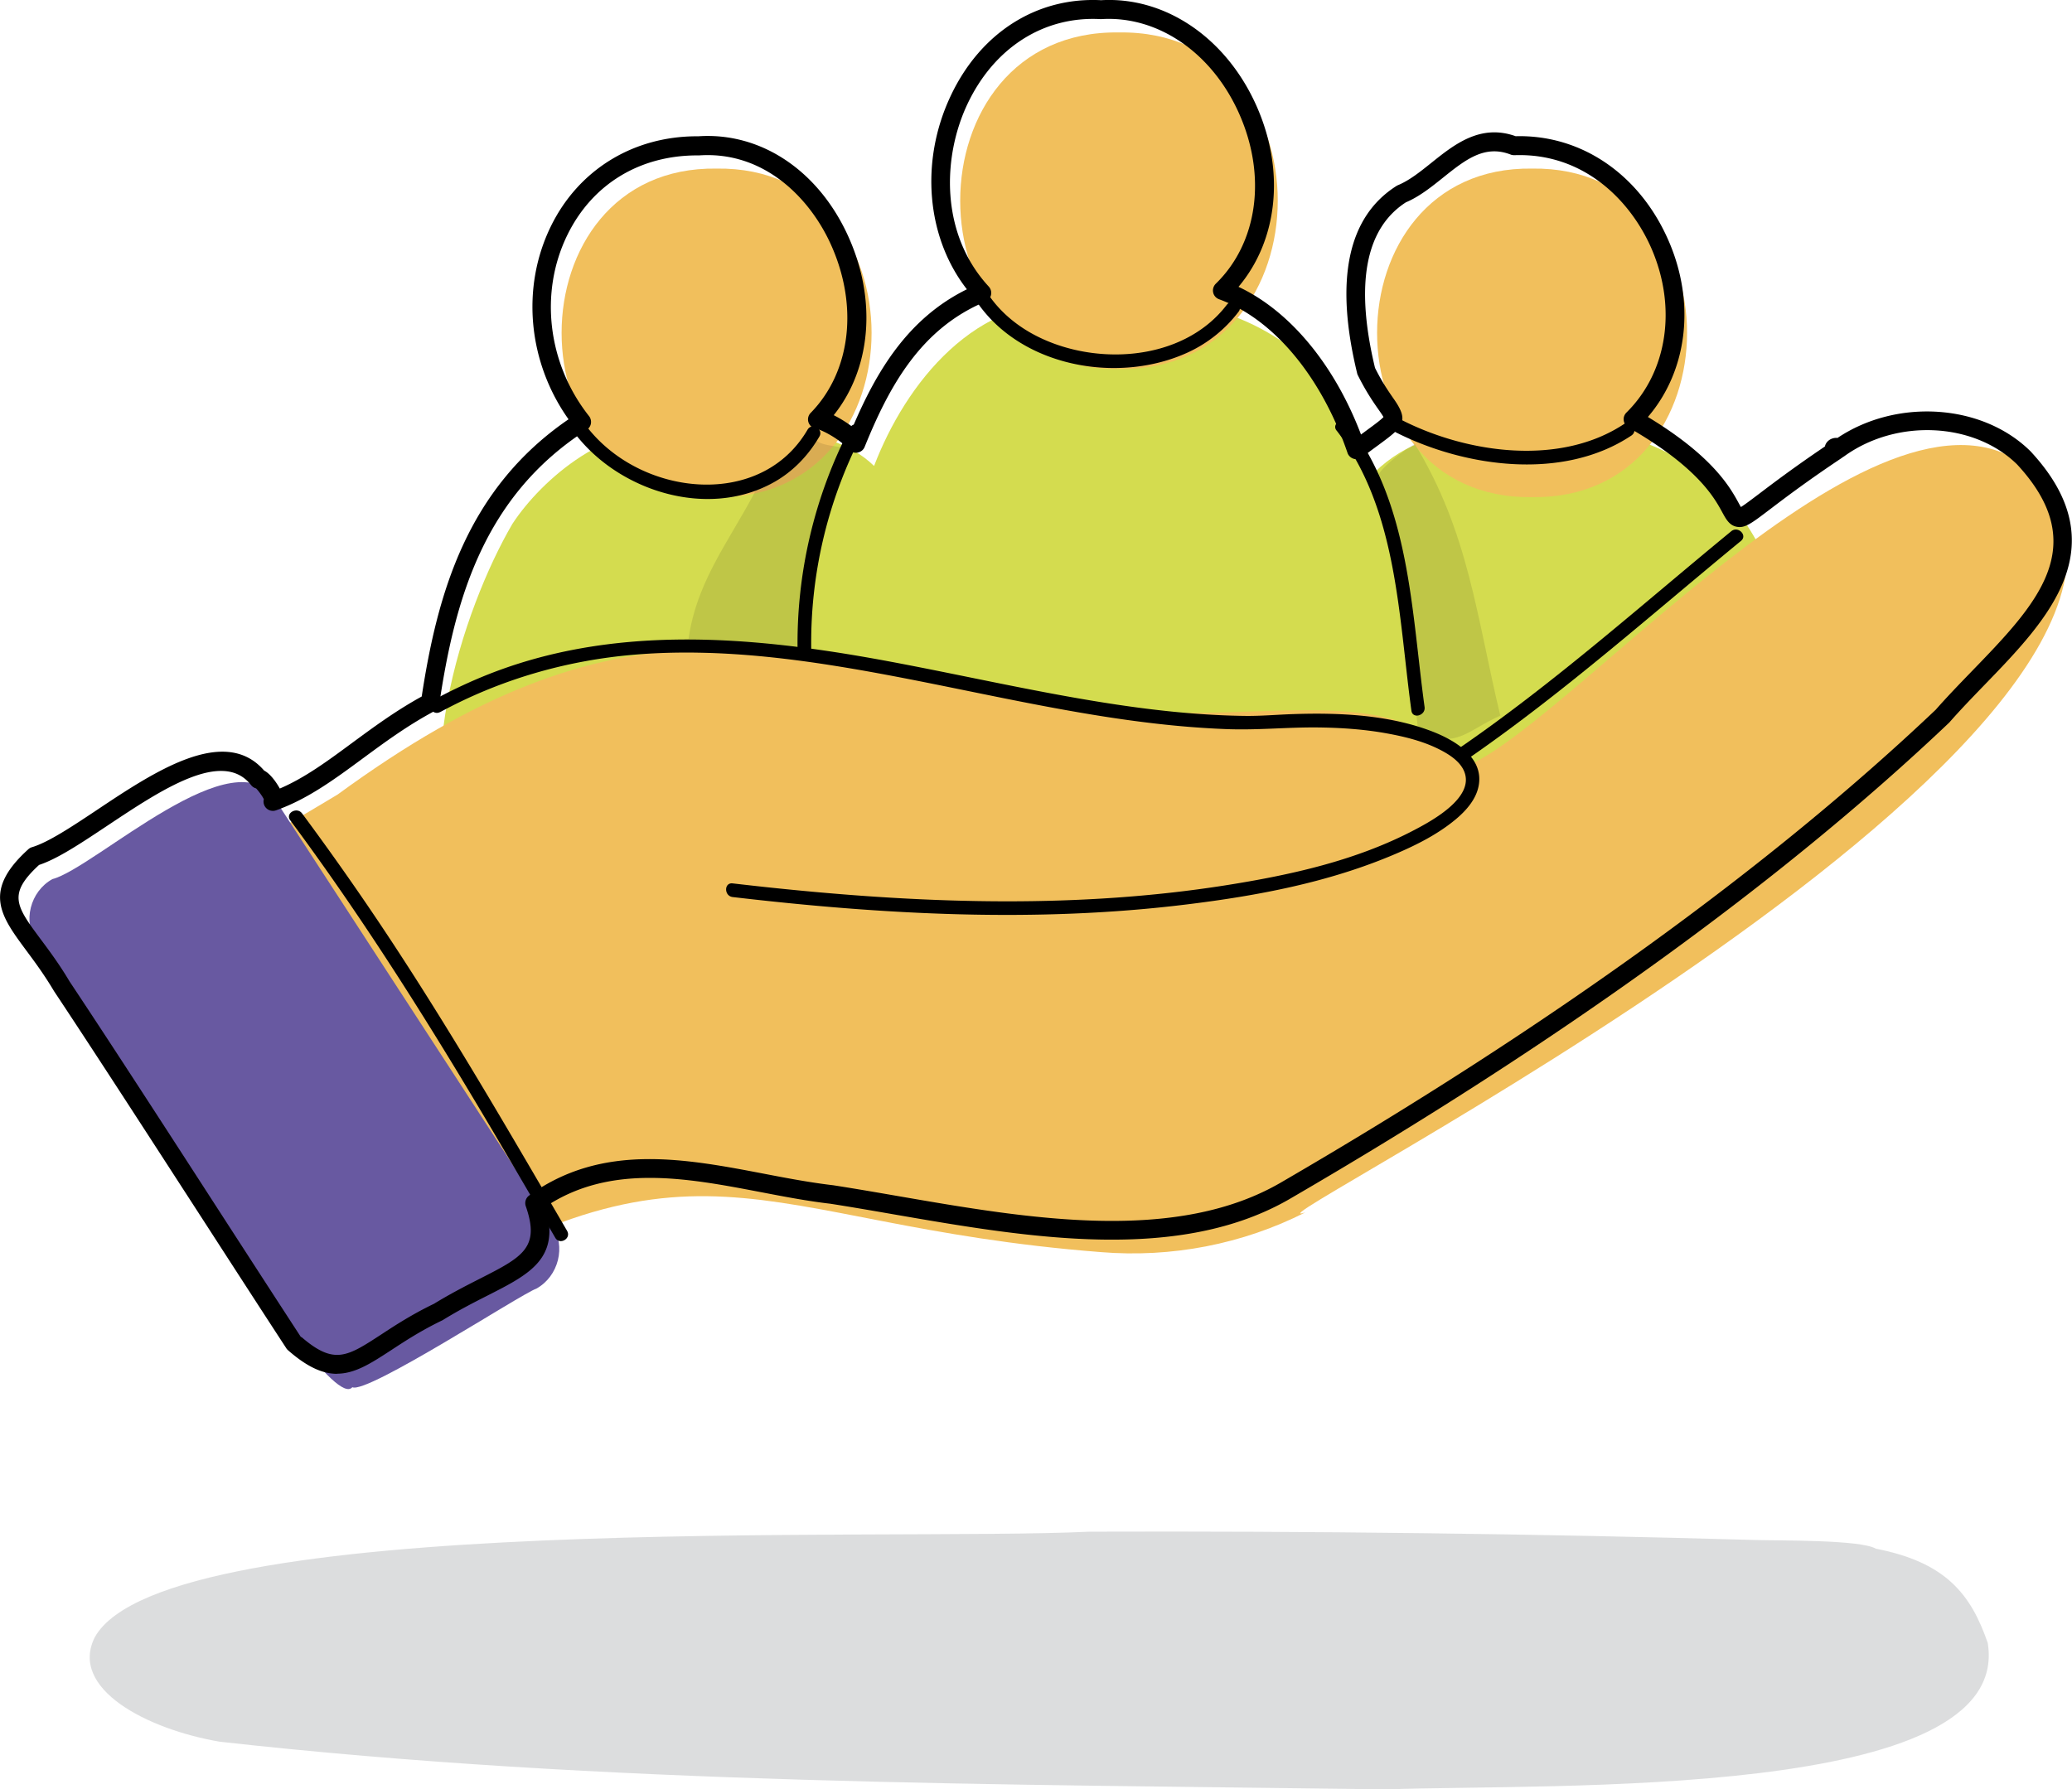 <svg id="Layer_2" data-name="Layer 2" xmlns="http://www.w3.org/2000/svg" viewBox="0 0 303.4 262.07"><defs><style>.cls-1{opacity:.1}.cls-1,.cls-3,.cls-6{stroke-width:0}.cls-6{fill:#f1bf5c}</style></defs><g id="Outlines"><path d="M291.08 240.68c-2.48-7.23-6.18-11.87-16.4-13.86-2.24-1.33-14.13-1.17-17.59-1.27-32.52-.93-65.06-1.33-97.58-1.22-29.7 1.45-135.08-3.14-145.61 15.42-3.86 7.59 7.68 13.54 18.28 15.34 56.26 6.3 114.03 6.21 170.92 6.98 24.18-.87 91.63 1.67 87.97-21.4Z" style="fill:#babcbe;opacity:.5;stroke-width:0"/><path d="M265.85 118.27c-1.72-23.21-5.04-50.04-30.72-55.02-12.44.76-24.41-3.2-33.88 5.94-5.9-19.64-23.21-27.75-43.04-24.85-15.32-1.42-25.63 11.91-30.22 23.9-7.4-7.13-19.81-4.58-28.35-5.02-10.22-1.82-20.32 6.96-24.6 13.49-7.25 12.39-16.1 39.06-6.12 53.84 6.14 9.85 51.82 3.48 61.19 5.19 9.06.21 16.88-8.02 16.35-17.03h37.47c-1.97 27.73 51.04 13.89 65.58 17.03 9.22.22 17.12-8.31 16.35-17.47Z" style="fill:#d4dc4f;stroke-width:0"/><path class="cls-6" d="M104.93 24.69c-30.26-.44-30.26 48.56 0 48.12 30.26.44 30.26-48.56 0-48.12ZM224.34 24.69c-30.26-.44-30.26 48.56 0 48.12 30.26.44 30.26-48.56 0-48.12ZM163.85 4.75c-31-.45-31 49.74 0 49.29 31 .45 31-49.74 0-49.29Z"/><path class="cls-6" d="M298.97 70.4c-20.28-22.43-67.33 34.24-83.82 41.63-13.04-13.74-32.18-4.71-57.11-8.79-45.56-9.13-67.44-16.97-108.61 13.13-47.12 28.53-34.24 7.97.03 76.96.77 1.36 2.49 1.83 3.82 1.1 49.41-32.28 55.83-15.09 107.87-11.05 10.4.86 20.78-1.15 29.98-5.81-12.44 4.07 136.98-70.73 107.83-107.16Z"/><path d="m80.83 179.43-40.32-61.99c-5.74-10.19-26.64 9.72-32.83 11.31-3.26 1.79-4.41 6.23-2.31 9.31 2.42 1.65 41.95 70.2 46.22 65.11 2.12 1.07 24.72-13.67 26.93-14.43 3.27-1.79 4.41-6.23 2.32-9.31Z" style="fill:#6859a1;stroke-width:0"/><path class="cls-3" d="M49.37 201.21c-2.09 0-4.36-.96-7.21-3.47-.09-.08-.18-.18-.24-.28-3.03-4.64-7.18-11.05-11.67-18-7.74-11.96-16.5-25.52-22.34-34.3-1.42-2.39-2.82-4.28-4.06-5.95-3.75-5.06-6.46-8.72.3-14.83.15-.14.33-.24.53-.3 2.39-.71 5.88-3.03 9.57-5.49 8.32-5.55 18.64-12.43 24.43-5.73.91.47 1.79 1.72 2.29 2.63 3.66-1.56 7.02-4.05 10.56-6.66 3.14-2.31 6.37-4.7 10.22-6.82 2.31-15.13 6.63-30.41 21.5-40.6-5.94-8.37-6.98-19.3-2.58-28.28 4.05-8.26 12.03-13.17 21.39-13.17h.22c9.07-.61 17.44 4.93 21.83 14.44 4.33 9.38 3.49 19.51-2.03 26.41.92.46 1.91 1.07 2.78 1.74 3.45-8.1 8.03-15.9 16.72-20.18-5.91-7.58-6.91-18.71-2.38-28.31C143.56 4.79 151.81-.46 161.23.03c9.43-.55 18.35 5.54 22.77 15.51 4.2 9.48 3.12 19.63-2.65 26.47 7.51 3.52 14.05 11.39 17.94 21.63.32-.24.62-.45.89-.66 1.07-.78 2.08-1.53 2.4-1.9-.13-.25-.44-.69-.72-1.09-.72-1.03-1.81-2.58-3.04-5.05a.998.998 0 0 1-.1-.29c-3.31-13.67-1.37-22.89 5.77-27.42.07-.04.14-.08.21-.11 1.65-.68 3.23-1.94 4.89-3.27 3.37-2.7 7.18-5.75 12.35-3.9 9.65-.25 18.21 5.63 22.42 15.38 3.94 9.11 2.71 19.01-3.06 25.74 9.57 5.79 12.07 10.37 13.3 12.62.1.19.22.4.32.57.53-.32 1.5-1.06 2.59-1.88 2.02-1.53 5-3.8 9.71-6.99.12-.58.6-1.06 1.24-1.21.2-.05.41-.06.6-.04 8.69-5.82 21.2-5.02 28.24 1.93l.04.04c12.9 13.91 2.48 24.67-6.71 34.16-1.75 1.81-3.56 3.68-5.17 5.52l-.09.09c-24.47 23.23-56.83 46.62-96.18 69.52-16.39 9.71-38.65 5.86-58.29 2.46-3.23-.56-6.29-1.09-9.3-1.56-3.31-.38-6.81-1.05-10.19-1.7-10.82-2.07-22-4.2-31.53 2.13 2.22 7.58-2.3 9.87-8.46 13-1.95.99-4.17 2.12-6.52 3.57-.04.02-.08.05-.12.07-3.08 1.48-5.42 3.01-7.48 4.36-2.93 1.91-5.3 3.46-7.95 3.46Zm-5.25-5.41c4.8 4.15 6.7 2.91 11.7-.35 2.01-1.32 4.51-2.95 7.73-4.5 2.43-1.49 4.67-2.63 6.65-3.64 6.31-3.21 8.92-4.54 6.79-10.65-.2-.57 0-1.21.49-1.57 10.68-7.72 22.78-5.41 34.48-3.17 3.48.67 6.78 1.29 10.04 1.67 3.09.48 6.16 1.01 9.4 1.57 19.17 3.32 40.9 7.08 56.42-2.12 39.15-22.78 71.31-46.03 95.63-69.1 1.65-1.88 3.47-3.76 5.22-5.57 9.54-9.85 17.79-18.36 6.69-30.35-6.31-6.2-17.66-6.74-25.32-1.19-.07.05-.14.09-.21.13-.04.04-.09.07-.14.11-5.19 3.47-8.39 5.91-10.51 7.52-2.76 2.1-3.69 2.81-4.92 2.55-1.04-.22-1.52-1.1-2.07-2.11-1.17-2.15-3.61-6.61-13.75-12.43a1.39 1.39 0 0 1-.68-1.02c-.06-.43.09-.85.4-1.16 5.98-5.9 7.42-15.32 3.68-23.98-2.97-6.88-9.79-14.08-20.08-13.71-.19 0-.37-.02-.55-.09-3.83-1.49-6.65.77-9.91 3.38-1.71 1.37-3.47 2.78-5.45 3.62-5.93 3.84-7.45 11.99-4.51 24.24 1.1 2.2 2.06 3.55 2.75 4.55 2.37 3.36 1.28 4.15-2.3 6.79-.66.48-1.44 1.06-2.35 1.75-.35.27-.81.35-1.23.22-.42-.13-.76-.45-.9-.87-3.82-11.19-10.85-19.6-18.8-22.49-.44-.16-.78-.54-.87-1-.1-.46.05-.94.38-1.27 6.14-5.98 7.49-15.74 3.44-24.88-3.96-8.94-11.89-14.39-20.17-13.88h-.16c-8.31-.45-15.59 4.2-19.48 12.46-3.62 7.68-4.05 18.92 3.13 26.71a1.38 1.38 0 0 1-.49 2.21c-9.56 3.97-14.15 12.57-17.68 21.27-.18.45-.58.76-1.06.84-.47.08-.95-.1-1.27-.47-1.17-1.38-3.8-2.85-4.84-3.04-.5-.09-.9-.46-1.06-.94-.15-.48-.03-1.01.33-1.37 5.92-6.06 7.04-15.82 2.86-24.87-3.06-6.63-9.71-13.49-19.2-12.84h-.11c-8.48-.06-15.5 4.15-19.17 11.63-4.15 8.46-2.9 18.88 3.16 26.55.24.3.34.7.28 1.08-.06.38-.29.72-.61.93-15.18 9.74-19.35 25.07-21.6 40.19-.06.43-.33.8-.71 1.01-3.95 2.11-7.28 4.57-10.5 6.94-4.16 3.07-8.09 5.96-12.69 7.59-.64.23-1.36-.05-1.68-.66a1.37 1.37 0 0 1-.11-.97c-.21-.44-.77-1.21-1.13-1.58-.29-.08-.54-.24-.73-.48-4.15-5.33-13.12.66-21.05 5.94-3.89 2.59-7.26 4.84-10 5.75-4.65 4.29-3.38 6.01.29 10.95 1.28 1.72 2.73 3.67 4.18 6.12 5.81 8.72 14.59 22.29 22.33 34.27 4.44 6.86 8.54 13.2 11.56 17.83Z"/><path class="cls-3" d="M83.04 180.27c-9.4-16.11-18.74-32.27-29.25-47.7-3.1-4.55-6.29-9.03-9.56-13.44-.76-1.02-2.5-.03-1.73 1.01 11.19 15.06 21.1 30.96 30.61 47.12 2.75 4.67 5.47 9.35 8.2 14.03.65 1.11 2.38.11 1.73-1.01ZM83.9 63.11c6.36 8.73 19.59 13.01 29.38 7.54 2.82-1.57 5.08-3.93 6.7-6.71.65-1.11-1.08-2.12-1.73-1.01-5.46 9.36-17.66 9.97-26.32 4.83-2.44-1.45-4.62-3.36-6.3-5.66-.75-1.03-2.49-.03-1.73 1.01ZM142.85 43.93c6.42 9.79 20.81 12.41 31.08 7.69a19.62 19.62 0 0 0 7.43-5.96c.78-1.02-.96-2.02-1.73-1.01-6.51 8.52-19.97 9.09-28.76 4.07-2.51-1.44-4.7-3.37-6.29-5.8-.7-1.07-2.44-.07-1.73 1.01ZM204.41 63.33c10.16 5.13 24.51 7.11 34.47.46 1.07-.71.07-2.45-1.01-1.73-9.35 6.24-22.9 4.35-32.45-.46-1.15-.58-2.16 1.15-1.01 1.73ZM64.46 104.29c8.85-4.8 18.57-7.6 28.6-8.42 9.65-.79 19.36.09 28.89 1.6 19.27 3.04 38.22 8.61 57.8 9.32 4.35.16 8.66-.28 13.01-.25 3.5.03 7.01.26 10.46.9 2.55.47 5.16 1.12 7.49 2.29 1.43.72 3.08 1.74 3.7 3.28 1.52 3.79-4.66 7.16-7.29 8.54-8.61 4.53-18.3 6.64-27.84 8.14-21.21 3.32-42.89 2.68-64.18.54-2.61-.26-5.22-.55-7.82-.85-1.28-.15-1.27 1.85 0 2 22.03 2.58 44.42 3.8 66.5 1.08 10.44-1.28 20.86-3.24 30.57-7.4 3.09-1.32 6.17-2.87 8.77-5.03 1.53-1.27 3.03-2.94 3.4-4.96.78-4.2-3.6-6.72-6.9-7.98-6.37-2.43-13.63-2.73-20.37-2.5-2.33.08-4.63.29-6.97.26-2.47-.03-4.93-.15-7.39-.34-5.09-.39-10.15-1.08-15.18-1.92-10.07-1.68-20.02-3.96-30.06-5.82-19.68-3.64-40.28-5.45-59.22 2.43-2.39 1-4.72 2.11-6.99 3.35-1.13.62-.12 2.34 1.01 1.73Z"/><path class="cls-3" d="M214.88 111.18c14.08-9.72 26.85-21.11 40.05-31.96 1-.82-.43-2.23-1.42-1.42-13.07 10.74-25.7 22.03-39.64 31.64-1.05.73-.05 2.46 1.01 1.73ZM124.47 62.66a68.565 68.565 0 0 0-7.68 32.72c.02 1.29 2.03 1.29 2 0a66.373 66.373 0 0 1 7.4-31.7c.59-1.14-1.13-2.16-1.73-1.01ZM195.72 63.06c8.91 11.56 9.05 27.19 10.95 41.02.17 1.27 2.1.73 1.93-.53-1.93-14.02-2.13-29.79-11.16-41.5-.78-1.01-2.52-.01-1.73 1.01Z"/><path class="cls-1" d="M119.72 63.25c-.65 2.34-6.92 6.55-9.04 8.55-4.08 7.8-9.13 13.86-10 23.01.96 2.6 16.97-2 18 1 .07 1 .46-15.05-.12-14.38.83-1.7 6.53-15.33 6.12-15.62-1.44-.58-6.81-.38-4.96-2.56ZM207.15 65c7.92 12.93 9.08 25.45 12.54 39.82-4.82 2.07-6.52 5.17-12.04 2.12l-2.25-20.13-4.04-15.9s-.73-1.73 5.8-5.91Z"/></g></svg>